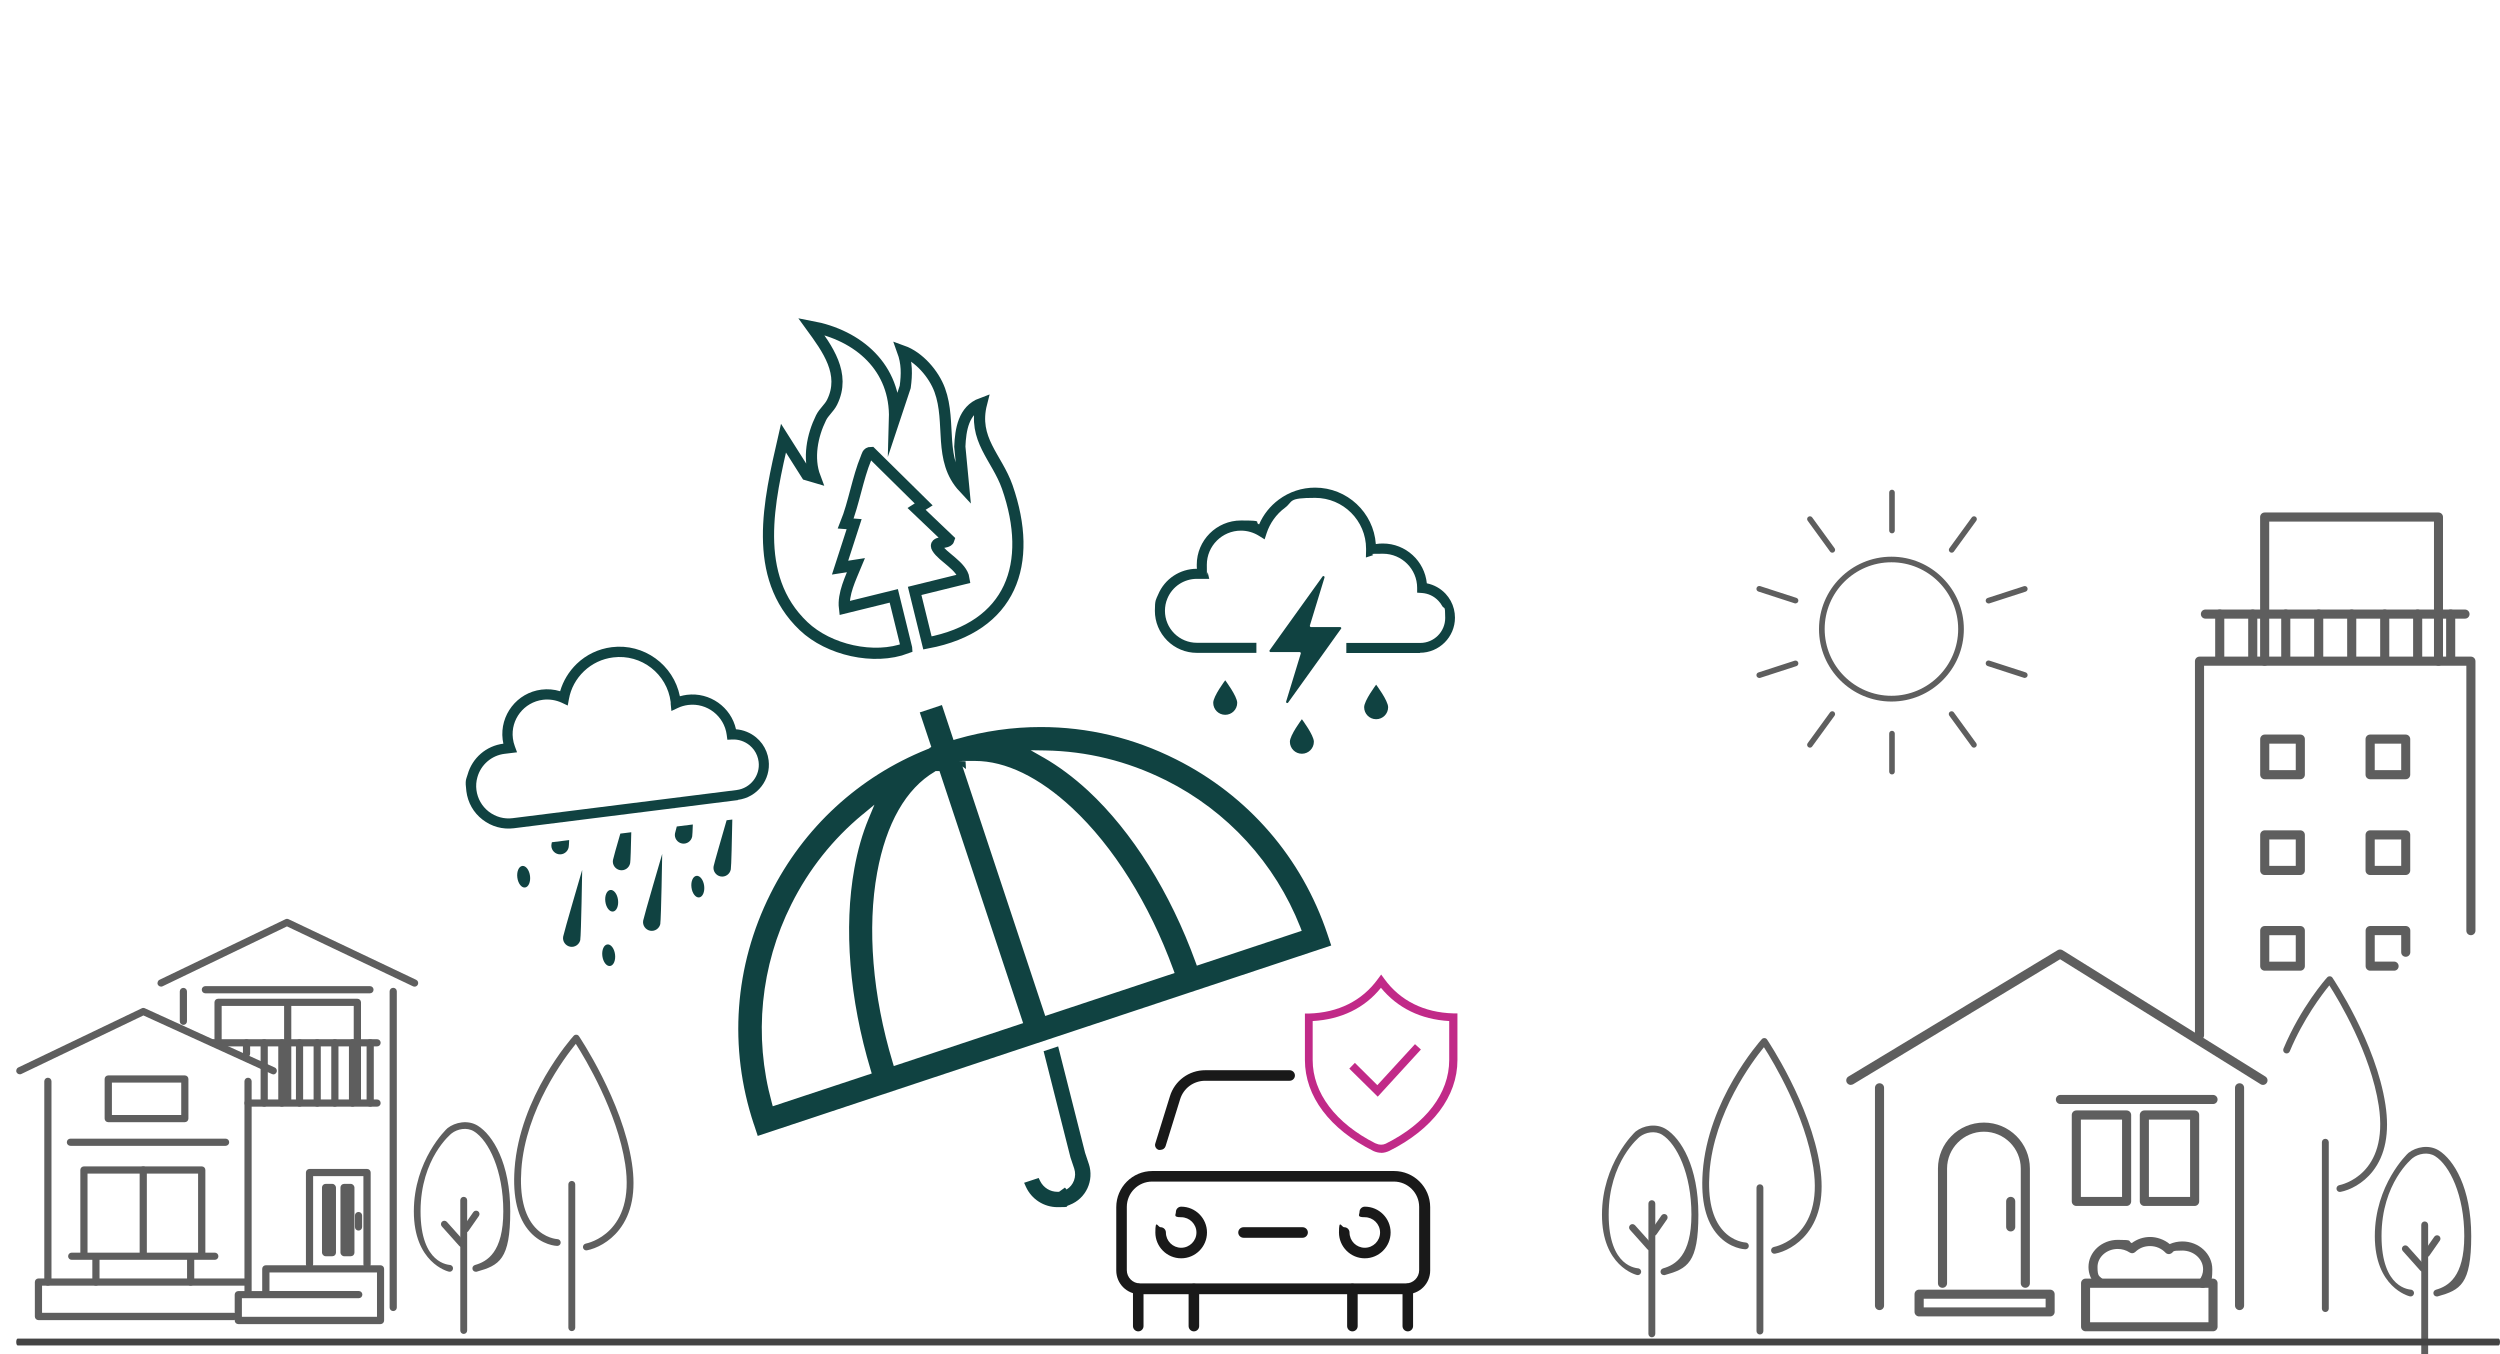 <svg xmlns="http://www.w3.org/2000/svg" id="Layer_2" viewBox="0 0 3127.4 1693.8"><defs><style> .st0 { fill: #104241; } .st1 { fill: #444; } .st2 { fill: #5e5e5e; } .st3 { fill: #c12a88; } .st4 { fill: #191919; } .st5 { fill: none; stroke: #104241; stroke-miterlimit: 10; stroke-width: 14px; } </style></defs><path class="st1" d="M3035.8,1702.1H23.9c-.9,0-1.8-1.2-1.8-2.8s.7-2.8,1.8-2.8h3011.8c.9,0,1.8,1.2,1.8,2.8s-.7,2.8-1.8,2.8h.1Z"></path><g><path class="st2" d="M341.9,1343.9c-.6,0-1.3,0-1.9-.4l-160.6-73.2-152.7,73.2c-2.2,1.1-5,0-6-2.1s0-5,2.1-6l154.6-74.1c1.2-.6,2.6-.6,3.8,0l162.5,74.1c2.3,1,3.3,3.7,2.2,6-.8,1.7-2.4,2.7-4.1,2.7h0v-.2h.1,0Z"></path><path class="st2" d="M518.5,1234.2c-.6,0-1.3,0-1.9-.4l-157.6-74.9-155.6,74.9c-2.2,1.1-5,0-6-2.1s0-5,2.1-6l157.6-75.8c1.2-.6,2.7-.6,3.9,0l159.6,75.8c2.3,1.1,3.2,3.8,2.1,6-.8,1.6-2.4,2.6-4.1,2.6h0Z"></path><path class="st2" d="M59.9,1608.3c-2.5,0-4.5-2-4.5-4.5v-251.1c0-2.5,2-4.5,4.5-4.5s4.5,2,4.5,4.5v251.1c0,2.5-2,4.5-4.5,4.5Z"></path><path class="st2" d="M310.3,1619.8c-2.5,0-4.5-2-4.5-4.5v-262.6c0-2.5,2-4.5,4.5-4.5s4.5,2,4.5,4.5v262.6c0,2.5-2,4.5-4.5,4.5Z"></path><path class="st2" d="M491.9,1640.1c-2.5,0-4.5-2-4.5-4.5v-395.4c0-2.5,2-4.5,4.5-4.5s4.5,2,4.5,4.5v395.4c0,2.5-2,4.5-4.5,4.5Z"></path><path class="st2" d="M229.4,1282.1c-2.5,0-4.5-2-4.5-4.5v-37.3c0-2.5,2-4.5,4.5-4.5s4.5,2,4.5,4.5v37.3c0,2.5-2,4.5-4.5,4.5h0Z"></path><path class="st2" d="M231.2,1403.8h-95.8c-2.5,0-4.5-2-4.5-4.5v-49.5c0-2.5,2-4.5,4.5-4.5h95.8c2.5,0,4.5,2,4.5,4.5v49.5c0,2.5-2,4.5-4.5,4.5ZM140,1394.8h86.7v-40.5h-86.7v40.5h0Z"></path><path class="st2" d="M447,1382.2c-2.5,0-4.5-2-4.5-4.5v-119.3h-165.2v46.8c0,2.5-2,4.5-4.5,4.5s-4.5-2-4.5-4.5v-51.3c0-2.5,2-4.5,4.5-4.5h174.3c2.5,0,4.5,2,4.5,4.5v123.8c0,2.5-2,4.5-4.5,4.5h-.1,0Z"></path><path class="st2" d="M471.7,1309h-205c-2.5,0-4.5-2-4.5-4.5s2-4.5,4.5-4.5h205c2.5,0,4.5,2,4.5,4.5s-2,4.5-4.5,4.5Z"></path><path class="st2" d="M471.7,1384.4h-161.4c-2.5,0-4.5-2-4.5-4.5s2-4.5,4.5-4.5h161.4c2.5,0,4.5,2,4.5,4.5s-2,4.5-4.5,4.5Z"></path><path class="st2" d="M441,1384.4c-2.5,0-4.5-2-4.5-4.5v-75.4c0-2.5,2-4.5,4.5-4.5s4.5,2,4.5,4.5v75.4c0,2.5-2,4.5-4.5,4.5Z"></path><path class="st2" d="M463.1,1384.4c-2.5,0-4.5-2-4.5-4.5v-75.4c0-2.5,2-4.5,4.5-4.5s4.5,2,4.5,4.5v75.4c0,2.5-2,4.5-4.5,4.5Z"></path><path class="st2" d="M418.9,1384.4c-2.5,0-4.5-2-4.5-4.5v-75.4c0-2.5,2-4.5,4.5-4.5s4.5,2,4.5,4.5v75.4c0,2.5-2,4.5-4.5,4.5Z"></path><path class="st2" d="M396.8,1384.4c-2.5,0-4.5-2-4.5-4.5v-75.4c0-2.5,2-4.5,4.5-4.5s4.5,2,4.5,4.5v75.4c0,2.5-2,4.5-4.5,4.5Z"></path><path class="st2" d="M374.7,1384.4c-2.5,0-4.5-2-4.5-4.5v-75.4c0-2.5,2-4.5,4.5-4.5s4.5,2,4.5,4.5v75.4c0,2.5-2,4.5-4.5,4.5Z"></path><path class="st2" d="M352.6,1384.4c-2.5,0-4.5-2-4.5-4.5v-75.4c0-2.5,2-4.5,4.5-4.5s4.5,2,4.5,4.5v75.4c0,2.5-2,4.5-4.5,4.5Z"></path><path class="st2" d="M330.5,1384.4c-2.5,0-4.5-2-4.5-4.5v-75.4c0-2.5,2-4.5,4.5-4.5s4.5,2,4.5,4.5v75.4c0,2.5-2,4.5-4.5,4.5Z"></path><path class="st2" d="M308.4,1322.6c-2.5,0-4.5-2-4.5-4.5v-13.6c0-2.5,2-4.5,4.5-4.5s4.5,2,4.5,4.5v13.6c0,2.5-2,4.5-4.5,4.5Z"></path><path class="st2" d="M476.1,1656.4h-178c-2.5,0-4.5-2-4.5-4.5v-32.3c0-2.5,2-4.5,4.5-4.5h29.9v-27.8c0-2.5,2-4.5,4.5-4.5h143.5c2.5,0,4.5,2,4.5,4.5v64.6c0,2.5-2,4.5-4.5,4.5h.1ZM302.7,1647.3h168.9v-55.5h-134.5v23.2h111.7c2.5,0,4.5,2,4.5,4.5s-2,4.5-4.5,4.5h-146.2v23.2h.1Z"></path><path class="st2" d="M459.1,1586.1c-2.5,0-4.5-2-4.5-4.5v-110.3h-62.9v110.3c0,2.5-2,4.5-4.5,4.5s-4.5-2-4.5-4.5v-114.8c0-2.5,2-4.5,4.5-4.5h72c2.5,0,4.5,2,4.5,4.5v114.8c0,2.5-2,4.5-4.5,4.5h-.1Z"></path><path class="st2" d="M448.5,1539.4c-2.5,0-4.5-2-4.5-4.5v-14.3c0-2.5,2-4.5,4.5-4.5s4.5,2,4.5,4.5v14.3c0,2.5-2,4.5-4.5,4.5Z"></path><rect class="st2" x="402.8" y="1481" width="17.5" height="90.5" rx="4.5" ry="4.5"></rect><rect class="st2" x="425.9" y="1481" width="17.5" height="90.5" rx="4.5" ry="4.5"></rect><path class="st2" d="M120,1608.3c-2.5,0-4.5-2-4.5-4.5v-30.4c0-2.5,2-4.5,4.5-4.5s4.5,2,4.5,4.5v30.4c0,2.5-2,4.5-4.5,4.5Z"></path><path class="st2" d="M238.5,1608.3c-2.5,0-4.5-2-4.5-4.5v-30.4c0-2.5,2-4.5,4.5-4.5s4.5,2,4.5,4.5v30.4c0,2.5-2,4.5-4.5,4.5Z"></path><path class="st2" d="M268.7,1576H89.7c-2.5,0-4.5-2-4.5-4.5s2-4.5,4.5-4.5h179c2.5,0,4.5,2,4.5,4.5s-2,4.5-4.5,4.5Z"></path><path class="st2" d="M252.3,1574.6c-2.5,0-4.5-2-4.5-4.5v-102H109.5v102c0,2.5-2,4.5-4.5,4.5s-4.5-2-4.5-4.5v-106.5c0-2.5,2-4.5,4.5-4.5h147.4c2.5,0,4.5,2,4.5,4.5v106.5c0,2.5-2,4.5-4.5,4.5h-.1,0Z"></path><path class="st2" d="M179.2,1574.6c-2.5,0-4.5-2-4.5-4.5v-106.5c0-2.5,2-4.5,4.5-4.5s4.5,2,4.5,4.5v106.5c0,2.5-2,4.5-4.5,4.5Z"></path><path class="st2" d="M292.8,1651.4H48.1c-2.5,0-4.5-2-4.5-4.5v-43.1c0-2.5,2-4.5,4.5-4.5h258.3c2.5,0,4.5,2,4.5,4.5s-2,4.5-4.5,4.5H52.6v34h240.2c2.5,0,4.5,2,4.5,4.5s-2,4.5-4.5,4.5h0Z"></path><path class="st2" d="M282.2,1433.4H88.1c-2.5,0-4.5-2-4.5-4.5s2-4.5,4.5-4.5h194.1c2.5,0,4.5,2,4.5,4.5s-2,4.5-4.5,4.5Z"></path><path class="st2" d="M359.9,1382.2c-2.5,0-4.5-2-4.5-4.5v-120.7c0-2.5,2-4.5,4.5-4.5s4.5,2,4.5,4.5v120.7c0,2.5-2,4.5-4.5,4.5Z"></path><path class="st2" d="M462.8,1242.6h-205.9c-2.5,0-4.5-2-4.5-4.5s2-4.5,4.5-4.5h205.9c2.5,0,4.5,2,4.5,4.5s-2,4.5-4.5,4.5Z"></path></g><g><path class="st2" d="M2351.2,1638.9c-3.1,0-5.7-2.5-5.7-5.7v-272.4c0-3.1,2.5-5.7,5.7-5.7s5.7,2.5,5.7,5.7v272.4c0,3.1-2.5,5.7-5.7,5.7h0Z"></path><path class="st2" d="M2801.6,1638.9c-3.1,0-5.7-2.5-5.7-5.7v-272.4c0-3.1,2.5-5.7,5.7-5.7s5.7,2.5,5.7,5.7v272.4c0,3.1-2.5,5.7-5.7,5.7h0Z"></path><path class="st2" d="M2315.3,1357.2c-1.9,0-3.8-1-4.9-2.7-1.6-2.7-.8-6.2,1.9-7.8l261.8-158.1c1.8-1.1,4.1-1.1,6,0l253.8,158.1c2.7,1.7,3.5,5.2,1.8,7.8-1.7,2.7-5.2,3.5-7.8,1.8l-250.8-156.3-258.8,156.3c-.9.5-1.9.8-2.9.8h-.1Z"></path><path class="st2" d="M2660.3,1508.6h-62.9c-3.1,0-5.7-2.5-5.7-5.7v-108.1c0-3.1,2.5-5.7,5.7-5.7h62.9c3.1,0,5.7,2.5,5.7,5.7v108.1c0,3.1-2.5,5.7-5.7,5.7ZM2603.1,1497.3h51.5v-96.7h-51.5v96.7Z"></path><path class="st2" d="M2745.4,1508.6h-62.9c-3.1,0-5.7-2.5-5.7-5.7v-108.1c0-3.1,2.5-5.7,5.7-5.7h62.9c3.1,0,5.7,2.5,5.7,5.7v108.1c0,3.1-2.5,5.7-5.7,5.7ZM2688.2,1497.3h51.5v-96.7h-51.5v96.7Z"></path><path class="st2" d="M2533.6,1611c-3.1,0-5.7-2.5-5.7-5.7v-143.5c0-25.4-20.7-46.1-46.1-46.1s-46.1,20.7-46.1,46.1v143.5c0,3.1-2.5,5.7-5.7,5.7s-5.7-2.5-5.7-5.7v-143.5c0-31.7,25.8-57.5,57.5-57.5s57.5,25.8,57.5,57.5v143.5c0,3.1-2.5,5.7-5.7,5.7h0Z"></path><path class="st2" d="M2564.6,1646.8h-163.9c-3.1,0-5.7-2.5-5.7-5.7v-22.1c0-3.1,2.5-5.7,5.7-5.7h163.9c3.1,0,5.7,2.5,5.7,5.7v22.1c0,3.1-2.5,5.7-5.7,5.7ZM2406.5,1635.5h152.5v-10.8h-152.5v10.8Z"></path><path class="st2" d="M2768.4,1381.1h-190.9c-3.1,0-5.7-2.5-5.7-5.7s2.5-5.7,5.7-5.7h190.9c3.1,0,5.7,2.5,5.7,5.7s-2.5,5.7-5.7,5.7Z"></path><g><path class="st2" d="M2768.4,1665.4h-159.4c-3.1,0-5.7-2.5-5.7-5.7v-54.5c0-3.1,2.5-5.7,5.7-5.7h159.4c3.1,0,5.7,2.5,5.7,5.7v54.5c0,3.1-2.5,5.7-5.7,5.7ZM2614.6,1654.1h148.1v-43.1h-148.1v43.1Z"></path><path class="st2" d="M2755.3,1611c-1.3,0-2.6-.4-3.6-1.3-2.4-2-2.8-5.6-.8-8,3.4-4.1,5.1-8.9,5.1-13.9,0-12.9-11.7-23.4-26.1-23.4s-9.7,1.3-14,3.7c-2.3,1.3-5.1.9-6.9-1-5.1-5.4-12-8.3-19.4-8.3s-13.5,2.6-18.5,7.4c-1.9,1.8-4.8,2.1-7,.6-4.4-2.9-9.6-4.4-14.9-4.4-14,0-25.3,10.2-25.3,22.6s2.3,10.9,6.4,15.1c2.2,2.2,2.2,5.8,0,8s-5.8,2.2-8,0c-6.3-6.3-9.7-14.5-9.7-23.1,0-18.8,16.5-34,36.7-34s12,1.4,17.4,4.1c6.6-5,14.7-7.7,23-7.7s17.6,3.1,24.5,8.9c5-2.2,10.4-3.3,15.8-3.3,20.7,0,37.5,15.6,37.5,34.8s-2.7,15.1-7.7,21.2c-1.1,1.4-2.7,2.1-4.4,2.1h-.1Z"></path></g><path class="st2" d="M2515.3,1540.5c-3.1,0-5.7-2.5-5.7-5.7v-31.9c0-3.1,2.5-5.7,5.7-5.7s5.7,2.5,5.7,5.7v31.9c0,3.1-2.5,5.7-5.7,5.7Z"></path></g><g><path class="st2" d="M2366.1,877.6c-50,0-90.6-40.7-90.6-90.6s40.6-90.6,90.6-90.6,90.6,40.7,90.6,90.6-40.6,90.6-90.6,90.6h0ZM2366.1,703.4c-46.1,0-83.5,37.5-83.5,83.5s37.5,83.5,83.5,83.5,83.5-37.5,83.5-83.5-37.5-83.5-83.5-83.5h0Z"></path><g><path class="st2" d="M2441.5,691.4c-.7,0-1.5-.2-2.1-.7-1.6-1.1-1.9-3.4-.8-4.9l28-38.5c1.1-1.6,3.4-1.9,4.9-.8,1.6,1.1,1.9,3.4.8,4.9l-28,38.5c-.7,1-1.8,1.5-2.9,1.5h.1Z"></path><path class="st2" d="M2487.6,754.9c-1.5,0-2.9-1-3.4-2.4-.6-1.9.4-3.9,2.3-4.5l45.3-14.7c1.9-.6,3.9.4,4.5,2.3s-.4,3.9-2.3,4.5l-45.3,14.7c-.4,0-.7.2-1.1.2h0Z"></path><path class="st2" d="M2532.9,848.1c-.4,0-.7,0-1.1-.2l-45.3-14.7c-1.9-.6-2.9-2.6-2.3-4.5s2.6-2.9,4.5-2.3l45.3,14.7c1.9.6,2.9,2.6,2.3,4.5-.5,1.5-1.9,2.4-3.4,2.4h0Z"></path><path class="st2" d="M2469.4,935.3c-1.1,0-2.2-.5-2.9-1.5l-28-38.5c-1.1-1.6-.8-3.8.8-4.9s3.8-.8,4.9.8l28,38.5c1.1,1.6.8,3.8-.8,4.9-.6.5-1.4.7-2.1.7h.1Z"></path><path class="st2" d="M2366.8,968.8c-2,0-3.5-1.6-3.5-3.5v-47.6c0-2,1.6-3.5,3.5-3.5s3.5,1.6,3.5,3.5v47.6c0,2-1.6,3.5-3.5,3.5h0Z"></path><path class="st2" d="M2264.2,935.3c-.7,0-1.5-.2-2.1-.7-1.6-1.1-1.9-3.4-.8-4.9l28-38.5c1.1-1.6,3.4-1.9,4.9-.8s1.9,3.4.8,4.9l-28,38.5c-.7,1-1.8,1.5-2.9,1.5h.1Z"></path><path class="st2" d="M2200.8,848.1c-1.5,0-2.9-1-3.4-2.4-.6-1.9.4-3.9,2.3-4.5l45.3-14.7c1.9-.6,3.9.4,4.5,2.3s-.4,3.9-2.3,4.5l-45.3,14.7c-.4,0-.7.2-1.1.2h0Z"></path><path class="st2" d="M2246.1,754.9c-.4,0-.7,0-1.1-.2l-45.3-14.7c-1.9-.6-2.9-2.6-2.3-4.5s2.6-2.9,4.5-2.3l45.3,14.7c1.9.6,2.9,2.6,2.3,4.5-.5,1.5-1.9,2.4-3.4,2.4h0Z"></path><path class="st2" d="M2292.2,691.4c-1.1,0-2.2-.5-2.9-1.5l-28-38.5c-1.1-1.6-.8-3.8.8-4.9s3.8-.8,4.9.8l28,38.5c1.1,1.6.8,3.8-.8,4.9-.6.5-1.4.7-2.1.7h.1Z"></path><path class="st2" d="M2366.8,667.2c-2,0-3.5-1.6-3.5-3.5v-47.6c0-2,1.6-3.5,3.5-3.5s3.5,1.6,3.5,3.5v47.6c0,2-1.6,3.5-3.5,3.5h0Z"></path></g></g><g><path class="st2" d="M2751.5,1300.8c-3.1,0-5.7-2.5-5.7-5.7v-468c0-3.1,2.5-5.7,5.7-5.7h339.5c3.1,0,5.7,2.5,5.7,5.7v337.1c0,3.1-2.5,5.7-5.7,5.7s-5.7-2.5-5.7-5.7v-331.4h-328.1v462.3c0,3.1-2.5,5.7-5.7,5.7h0Z"></path><path class="st2" d="M3050.5,832.8c-3.1,0-5.7-2.5-5.7-5.7v-174.6h-206.1v174.6c0,3.1-2.5,5.7-5.7,5.7s-5.7-2.5-5.7-5.7v-180.3c0-3.1,2.5-5.7,5.7-5.7h217.4c3.1,0,5.7,2.5,5.7,5.7v180.3c0,3.1-2.5,5.7-5.7,5.7h.1Z"></path><g><path class="st2" d="M2877.6,974.8h-44.5c-3.1,0-5.7-2.5-5.7-5.7v-44.5c0-3.1,2.5-5.7,5.7-5.7h44.5c3.1,0,5.7,2.5,5.7,5.7v44.5c0,3.1-2.5,5.7-5.7,5.7ZM2838.8,963.4h33.1v-33.1h-33.1v33.1Z"></path><path class="st2" d="M2877.6,1094.6h-44.5c-3.1,0-5.7-2.5-5.7-5.7v-44.5c0-3.1,2.5-5.7,5.7-5.7h44.5c3.1,0,5.7,2.5,5.7,5.7v44.5c0,3.1-2.5,5.7-5.7,5.7ZM2838.8,1083.2h33.1v-33.1h-33.1v33.1Z"></path><path class="st2" d="M2877.6,1214.3h-44.5c-3.1,0-5.7-2.5-5.7-5.7v-44.5c0-3.1,2.5-5.7,5.7-5.7h44.5c3.1,0,5.7,2.5,5.7,5.7v44.5c0,3.1-2.5,5.7-5.7,5.7ZM2838.8,1203h33.1v-33.1h-33.1v33.1Z"></path><path class="st2" d="M3009.4,974.8h-44.5c-3.1,0-5.7-2.5-5.7-5.7v-44.5c0-3.1,2.5-5.7,5.7-5.7h44.5c3.1,0,5.7,2.5,5.7,5.7v44.5c0,3.1-2.5,5.7-5.7,5.7ZM2970.7,963.4h33.1v-33.1h-33.1v33.1Z"></path><path class="st2" d="M3009.4,1094.6h-44.5c-3.1,0-5.7-2.5-5.7-5.7v-44.5c0-3.1,2.5-5.7,5.7-5.7h44.5c3.1,0,5.7,2.5,5.7,5.7v44.5c0,3.1-2.5,5.7-5.7,5.7ZM2970.7,1083.2h33.1v-33.1h-33.1v33.1Z"></path><path class="st2" d="M2994.9,1214.3h-29.9c-3.1,0-5.7-2.5-5.7-5.7v-44.5c0-3.1,2.5-5.7,5.7-5.7h44.5c3.1,0,5.7,2.5,5.7,5.7v27.1c0,3.1-2.5,5.7-5.7,5.7s-5.7-2.5-5.7-5.7v-21.4h-33.1v33.1h24.2c3.1,0,5.7,2.5,5.7,5.7s-2.5,5.7-5.7,5.7h0Z"></path></g><g><path class="st2" d="M3083.6,773.9h-324.7c-3.1,0-5.7-2.5-5.7-5.7s2.5-5.7,5.7-5.7h324.7c3.1,0,5.7,2.5,5.7,5.7s-2.5,5.7-5.7,5.7Z"></path><g><path class="st2" d="M3065.7,827.9c-3.1,0-5.7-2.5-5.7-5.7v-54c0-3.1,2.5-5.7,5.7-5.7s5.7,2.5,5.7,5.7v54c0,3.1-2.5,5.7-5.7,5.7Z"></path><path class="st2" d="M3024.4,827.9c-3.1,0-5.7-2.5-5.7-5.7v-54c0-3.1,2.5-5.7,5.7-5.7s5.7,2.5,5.7,5.7v54c0,3.1-2.5,5.7-5.7,5.7Z"></path><path class="st2" d="M2983.2,827.9c-3.1,0-5.7-2.5-5.7-5.7v-54c0-3.1,2.5-5.7,5.7-5.7s5.7,2.5,5.7,5.7v54c0,3.1-2.5,5.7-5.7,5.7Z"></path><path class="st2" d="M2941.9,827.9c-3.1,0-5.7-2.5-5.7-5.7v-54c0-3.1,2.5-5.7,5.7-5.7s5.7,2.5,5.7,5.7v54c0,3.1-2.5,5.7-5.7,5.7Z"></path><path class="st2" d="M2900.6,827.9c-3.1,0-5.7-2.5-5.7-5.7v-54c0-3.1,2.5-5.7,5.7-5.7s5.7,2.5,5.7,5.7v54c0,3.1-2.5,5.7-5.7,5.7Z"></path><path class="st2" d="M2859.4,827.9c-3.1,0-5.7-2.5-5.7-5.7v-54c0-3.1,2.5-5.7,5.7-5.7s5.7,2.5,5.7,5.7v54c0,3.1-2.5,5.7-5.7,5.7Z"></path><path class="st2" d="M2818.1,827.9c-3.1,0-5.7-2.5-5.7-5.7v-54c0-3.1,2.5-5.7,5.7-5.7s5.7,2.5,5.7,5.7v54c0,3.1-2.5,5.7-5.7,5.7Z"></path><path class="st2" d="M2776.8,827.9c-3.1,0-5.7-2.5-5.7-5.7v-54c0-3.1,2.5-5.7,5.7-5.7s5.7,2.5,5.7,5.7v54c0,3.1-2.5,5.7-5.7,5.7Z"></path></g></g></g><g><path class="st2" d="M2066.4,1672.9c-2.4,0-4.3-1.9-4.3-4.3v-162.9c0-2.4,1.9-4.3,4.3-4.3s4.3,1.9,4.3,4.3v162.9c0,2.4-1.9,4.3-4.3,4.3Z"></path><path class="st2" d="M2081.5,1595.1c-1.9,0-3.6-1.2-4.1-3.1-.6-2.3.7-4.6,3-5.3,15.3-4.3,35.5-15.9,35.5-67.2s-18.4-88.5-36.5-99.9c-9.1-5.7-21-3.1-28.1,2.4-.4.3-38.9,31-38.9,97.5s35.8,66.8,37.4,67.2c2.3.6,3.7,2.9,3.1,5.2-.6,2.3-2.9,3.7-5.1,3.1-1.8-.4-43.8-11.5-43.8-75.4s40.5-102.9,42.2-104.2c9.4-7.3,25.4-10.7,37.9-2.9,18.7,11.7,40.5,46.8,40.5,107.1s-13.7,67.5-41.8,75.4c-.4,0-.8.2-1.2.2h0Z"></path><path class="st2" d="M2068.8,1546c-.8,0-1.7-.2-2.4-.8-1.9-1.3-2.4-4-1.1-5.9l13.1-18.8c1.3-1.9,4-2.4,5.9-1.1s2.4,4,1.1,5.9l-13.1,18.8c-.8,1.2-2.2,1.8-3.5,1.8h0Z"></path><path class="st2" d="M2064.1,1564.3c-1.2,0-2.3-.5-3.2-1.4l-21.9-24.5c-1.6-1.8-1.4-4.4.3-6,1.8-1.6,4.4-1.4,6,.3l21.9,24.5c1.6,1.8,1.4,4.4-.3,6-.8.7-1.8,1.1-2.8,1.1Z"></path></g><g><path class="st2" d="M3033.2,1699.5c-2.4,0-4.3-1.9-4.3-4.3v-162.9c0-2.4,1.9-4.3,4.3-4.3s4.3,1.9,4.3,4.3v162.9c0,2.4-1.9,4.3-4.3,4.3Z"></path><path class="st2" d="M3048.3,1621.8c-1.9,0-3.6-1.2-4.1-3.1-.6-2.3.7-4.6,3-5.3,15.3-4.3,35.5-15.9,35.5-67.2s-18.4-88.5-36.5-99.9c-9.1-5.7-21-3.1-28.1,2.4-.4.3-38.9,31-38.9,97.5s35.8,66.8,37.4,67.2c2.3.6,3.7,2.9,3.1,5.2-.6,2.3-2.9,3.7-5.1,3.1-1.8-.4-43.8-11.5-43.8-75.4s40.5-102.9,42.2-104.2c9.4-7.3,25.4-10.7,37.9-2.9,18.7,11.7,40.5,46.8,40.5,107.1s-13.7,67.5-41.8,75.4c-.4,0-.8.2-1.2.2h-.1,0Z"></path><path class="st2" d="M3035.6,1572.6c-.8,0-1.7-.2-2.4-.8-1.9-1.3-2.4-4-1.1-5.9l13.1-18.8c1.3-1.9,4-2.4,5.9-1.1s2.4,4,1.1,5.9l-13.1,18.8c-.8,1.2-2.2,1.8-3.5,1.8h0Z"></path><path class="st2" d="M3030.9,1590.9c-1.2,0-2.3-.5-3.2-1.4l-21.9-24.5c-1.6-1.8-1.4-4.4.3-6,1.8-1.6,4.4-1.4,6,.3l21.9,24.5c1.6,1.8,1.4,4.4-.3,6-.8.7-1.8,1.1-2.8,1.1Z"></path></g><g><path class="st2" d="M2201.6,1669.4c-2.4,0-4.3-1.9-4.3-4.3v-179.3c0-2.4,1.9-4.3,4.3-4.3s4.3,1.9,4.3,4.3v179.3c0,2.4-1.9,4.3-4.3,4.3Z"></path><path class="st2" d="M2219.8,1568.4c-2,0-3.8-1.4-4.2-3.5-.4-2.3,1.1-4.5,3.4-5,2.6-.5,62.5-12.9,49.4-99.4-9.9-65.4-50.2-132.4-61.8-150.5-13.8,16.9-62.8,81.8-68.1,157.1-2.3,32.8,3.4,57.1,16.9,72.2,12.6,14.2,28,15,28.2,15,2.3,0,4.2,2.1,4.1,4.4,0,2.3-2,4.1-4.3,4.1h-.2c-.8,0-18.9-.8-34-17.6-15.3-16.9-21.7-43.4-19.2-78.7,6.4-90.3,71.1-163.4,73.9-166.5.9-1,2.1-1.5,3.5-1.4,1.3,0,2.5.8,3.2,1.9.5.8,54.4,80.7,66.2,158.8,5.3,34.9,0,63-16,83.3-12.2,15.6-28.8,23.5-40.2,25.7h-.8,0Z"></path></g><g><path class="st2" d="M2908.9,1641.3c-2.4,0-4.3-1.9-4.3-4.3v-208.1c0-2.4,1.9-4.3,4.3-4.3s4.3,1.9,4.3,4.3v208.1c0,2.4-1.9,4.3-4.3,4.3Z"></path><path class="st2" d="M2927.1,1491.1c-2,0-3.8-1.4-4.2-3.5-.4-2.3,1.1-4.5,3.4-5,2.6-.5,62.5-12.9,49.4-99.4-9.9-65.4-50.2-132.4-61.8-150.5-8.9,10.9-32.6,41.9-49.5,82.5-.9,2.2-3.4,3.2-5.6,2.3-2.2-.9-3.2-3.4-2.3-5.6,21.8-52.2,53.3-87.7,54.7-89.2.9-1,2.1-1.5,3.5-1.4,1.3,0,2.5.8,3.2,1.9.5.8,54.4,80.7,66.2,158.8,5.3,34.9,0,63-16,83.3-12.2,15.6-28.8,23.5-40.2,25.7h-.8,0Z"></path></g><path class="st1" d="M3125.7,1683.1H22.1c-1,0-1.8-1.9-1.8-4.3s.8-4.3,1.8-4.3h3103.5c1,0,1.8,1.9,1.8,4.3s-.8,4.3-1.8,4.3h0Z"></path><g><path class="st0" d="M1547.7,879.2c0,8.3-6.7,15-15,15s-15-6.7-15-15,15-28.2,15-28.2c0,0,15,20,15,28.2Z"></path><path class="st0" d="M1736.5,884.7c0,8.3-6.7,15-15,15s-15-6.7-15-15,15-28.2,15-28.2c0,0,15,20,15,28.2Z"></path><path class="st0" d="M1643.6,927.9c0,8.3-6.7,15-15,15s-15-6.7-15-15,15-28.2,15-28.2c0,0,15,20,15,28.2h0Z"></path><path class="st0" d="M1776.6,816.9h-92.4v-12.6h92.4c17.3,0,31.3-14,31.3-31.3s-1.3-10.4-3.8-15c-1.3-2.3-2.8-4.5-4.7-6.4-5.4-5.8-12.8-9.3-20.7-9.8l-5.9-.4v-6c0-23.5-19.1-42.7-42.7-42.7s-8.8.7-13,2l-8.4,2.7.2-8.8v-2.2c0-35.1-28.6-63.6-63.7-63.6s-26.9,4.3-37.9,12.5c-10.7,7.9-18.7,19.2-22.8,31.7l-2.5,7.7-6.9-4.3c-6.8-4.3-14.7-6.6-22.7-6.6-23.5,0-42.7,19.1-42.7,42.7s.4,6.6,1.2,9.9l1.8,7.7h-15.4c-16.2,0-30.7,9.6-36.9,24.5-2.1,4.9-3.1,10.2-3.1,15.5,0,10.7,4.2,20.8,11.7,28.3s17.6,11.7,28.3,11.7h74.4v12.6h-74.4c-14,0-27.3-5.5-37.2-15.4-9.9-10-15.4-23.2-15.4-37.2s1.4-13.9,4.1-20.4c8.2-19.6,27.3-32.2,48.5-32.2h0c-.2-1.7-.2-3.4-.2-5.1,0-30.5,24.8-55.3,55.3-55.3s15.6,1.7,22.7,4.9c5.3-12.3,13.7-22.9,24.6-31,13.2-9.8,28.9-15,45.4-15,40.2,0,73.2,31.2,76,70.6,2.9-.5,5.8-.7,8.8-.7,28.6,0,52.2,21.9,55,49.8,8.9,1.8,17.1,6.3,23.4,13,2.5,2.7,4.7,5.7,6.5,9,3.5,6.4,5.3,13.7,5.3,21,0,24.2-19.7,43.9-43.9,43.9l.4.3h0Z"></path><path class="st0" d="M1677.4,786.8l-6.2,8.6-5.7,8-8.7,12.2-45.4,63.3c-.3.4-.7.6-1.1.6-.9,0-1.7-.8-1.4-1.9l18.3-60c.3-.9-.4-1.9-1.4-1.9h-36.4c-.3,0-.6,0-.8-.3-.6-.4-.8-1.3-.3-2l7.3-10.2,5.7-8,53.1-74c.3-.4.7-.6,1.1-.6.9,0,1.7.8,1.4,1.9l-18.3,60c-.3.9.4,1.9,1.4,1.9h36.4c1.2,0,1.9,1.3,1.2,2.3h-.2Z"></path></g><g><path class="st0" d="M943,1406.3c-31.8-95.7-24.4-198,20.8-288.2,20.6-41.2,48.1-77.8,81.5-108.6,33.4-30.7,71.8-55,114.4-72.1l3-1.2v-.5l2.3-1.3-14.4-43.2,27.7-9.2,14.5,43.7,4.4-1.3c34.3-9.9,69.5-14.9,104.8-14.9,58.9,0,115.8,13.6,169.1,40.4,90.3,45.3,157.6,123.1,189.6,219.1l4.6,13.8-717.4,238.2-4.8-14.6ZM1079,1018.9c-37.2,30.8-67.2,68.6-89,112.2-38.7,77.1-47.4,165.1-24.6,248l1.3,4.8,123.8-41-1.3-4.4c-26.6-88.5-33.9-178-20.4-252.2,4.1-22.6,10-43.4,17.7-61.9l7.4-17.8-14.8,12.3ZM1169.4,965.3c-36,21.1-60.9,64.8-72.1,126.2-12.7,69.5-5.8,153.8,19.4,237.4l1.4,4.7,161.8-53.7-104.6-315.3h-4.9l-1.1.7ZM1307.6,1270.9l161.8-53.7-1.7-4.6c-29.9-82-74.8-153.7-126.5-201.9-41.2-38.4-83.2-58.8-121.5-58.8s-8,.2-11.8.7l.5,9.4-4.4-3.2,103.5,312ZM1305.3,947.6c19,10.9,37.8,24.9,56,41.7,55,51.1,102.7,127.2,134.3,214.3l1.6,4.4,131.2-43.6-1.8-4.7c-31.5-79.9-91.2-145.2-168.2-183.7l-1-.5h-.1c-47.4-23.5-97.7-35.8-149.5-36.7l-18.5-.3,16.1,9.2Z"></path><path class="st0" d="M1362,1455.9l-4.6-13.8-33.7-133.1-18.2,6,33.6,132.9,4.7,14c3.3,10-.9,21-9.6,26.1l-2-2.4-7.4,5.3c-.7,0-1.4,0-2,0-9.2,0-17.5-5.2-21.6-13.4l-1.9-3.9-18.2,6,2.3,5.1c7,15.4,22.4,25.4,39.5,25.4s9.2-.7,13.5-2.2c.2,0,.3-.1.6-.2.2,0,.3,0,.4-.1l.5-.2.3-.2c20.3-7.8,30.8-30.4,23.8-51.4Z"></path></g><g><path class="st0" d="M776,1042.8l13.7-1.7c-.4,18.6-.9,36-1.4,38.6-1.1,5.9-6.8,9.9-12.7,8.8-5.9-1.1-9.9-6.8-8.8-12.7.4-2.4,4.5-16.8,9.2-33h0Z"></path><path class="st0" d="M726,1175.5c-1.1,5.9-6.8,9.9-12.7,8.8-5.9-1.1-9.9-6.8-8.8-12.7s23.8-83.4,23.8-83.4c0,0-1.3,81.4-2.4,87.3h.1Z"></path><path class="st0" d="M909,1026.1l7.1-.9c-.5,24.5-1.2,58.7-1.9,62.4-1.1,5.9-6.8,9.9-12.7,8.8-5.9-1.1-9.9-6.8-8.8-12.7.7-3.7,9.6-34.5,16.3-57.7h0Z"></path><path class="st0" d="M846.7,1033.9l20-2.5c-.3,7.8-.5,13.5-.8,15-1.1,5.9-6.8,9.9-12.7,8.8-5.9-1.1-9.9-6.8-8.8-12.7.2-1,1-4.1,2.2-8.5h.1Z"></path><path class="st0" d="M690.5,1053.6l21.5-2.7c-.2,4.7-.4,7.9-.6,8.9-1.1,5.9-6.8,9.9-12.7,8.8-5.9-1.1-9.9-6.8-8.8-12.7,0-.4.3-1.2.5-2.3h0Z"></path><path class="st0" d="M826.1,1155.5c-1.1,5.9-6.8,9.9-12.7,8.8-5.9-1.1-9.9-6.8-8.8-12.7s23.8-83.4,23.8-83.4c0,0-1.3,81.4-2.4,87.3h0Z"></path><path class="st0" d="M923.1,1000.9l-280.2,35.2c-14.1,1.8-28.1-2.1-39.3-10.8-11.3-8.7-18.4-21.3-20.2-35.5s-.4-14.2,1.6-21c5.8-20.7,23.3-35.8,44.7-38.5h0c-.4-1.7-.7-3.4-.9-5.1-3.8-30.6,17.9-58.7,48.5-62.5,7.9-1,15.9-.3,23.4,2,3.8-13,10.9-24.7,20.8-34.3,12-11.5,27.1-18.7,43.7-20.8,40.3-5.1,77.4,22.1,85.3,61.4,2.8-.8,5.8-1.4,8.7-1.8,28.8-3.6,55.3,15.4,61.5,43.1,9.2.7,17.9,4.2,25.1,10.1,2.9,2.4,5.5,5.2,7.7,8.2h0c4.3,6,7.1,13.1,8,20.4,3.1,24.3-14.2,46.6-38.5,49.6v.3h.1ZM631.2,943c-16.2,2-29.6,13.5-34,29.3-1.5,5.2-1.9,10.6-1.2,16,1.4,10.7,6.8,20.3,15.4,27,8.6,6.6,19.2,9.6,29.9,8.2l280.2-35.2c17.3-2.2,29.7-18.1,27.5-35.4-.7-5.3-2.6-10.3-5.7-14.6-1.6-2.2-3.4-4.1-5.5-5.9-6.2-5.1-14-7.7-22-7.3l-5.9.3-.8-6c-3-23.6-24.6-40.5-48.3-37.5-4.5.6-8.8,1.8-12.8,3.7l-8.1,3.8-.9-8.9v-2.2c-4.4-35.3-36.7-60.4-72-55.9-13.8,1.7-26.4,7.7-36.5,17.3-9.8,9.4-16.4,21.4-18.8,34.8l-1.5,8.1-7.4-3.5c-7.4-3.4-15.6-4.7-23.7-3.7-23.6,3-40.5,24.6-37.5,48.3.4,3.3,1.2,6.6,2.4,9.8l2.8,7.6-15.5,1.9h0,0Z"></path><ellipse class="st0" cx="655.1" cy="1096.7" rx="8" ry="13.6" transform="translate(-132.3 90.8) rotate(-7.2)"></ellipse><ellipse class="st0" cx="765.2" cy="1126.8" rx="8" ry="13.6" transform="translate(-135.2 104.8) rotate(-7.2)"></ellipse><ellipse class="st0" cx="872.9" cy="1109.2" rx="8" ry="13.6" transform="translate(-132.1 118.1) rotate(-7.2)"></ellipse><ellipse class="st0" cx="761.5" cy="1194.9" rx="8" ry="13.6" transform="translate(-143.8 104.9) rotate(-7.2)"></ellipse></g><g id="Layer_21"><g id="_&#xEB;&#xCE;&#xD3;&#xC8;_1"><g><g><path class="st3" d="M1727.8,1442.1c-3.2,0-6.3-.8-9.2-2h0l-1-.5c-54-26.9-85.2-68.2-85.2-113.5v-58.2h4.8c36.8-1,66.7-15.9,86.4-43.1l4.2-5.7,4,5.5c19.7,27.2,49.6,42.1,86.4,43.1h5v58.5c0,45.3-31.2,86.6-85.2,113.5-3.2,1.5-6.7,2.5-10.2,2.5h0ZM1721,1430.2l.8.5c3.8,1.7,8,1.7,11.7,0,50.5-25.1,79.4-63.2,79.4-104.6v-48.8c-35.6-2-64.7-16.4-85.4-41.6-20.4,25.4-49.8,39.6-85.4,41.6v48.8c0,41.1,28.7,79.1,78.7,104.3h.2v-.2h0Z"></path><polygon class="st3" points="1723.5 1371.9 1687.9 1336.8 1694.9 1329.6 1723 1357.5 1770.1 1306.2 1777.5 1312.9 1723.5 1371.9"></polygon></g><path class="st4" d="M1758.8,1619h-332.7c-16.5,0-29.7-13.2-29.7-29.7v-79.2c0-24.8,20.1-45.2,45.2-45.2h302.3c24.8,0,45.2,20.1,45.2,45.2v79.2c0,16.5-13.2,29.7-29.7,29.7h-.7,0ZM1441.3,1478.1c-17.5,0-31.7,14.2-31.7,31.7v79.2c0,8.9,7.3,16.5,16.5,16.5h332.7c8.9,0,16.5-7.3,16.5-16.5v-79.2c0-17.5-14.2-31.7-31.7-31.7h-302.3Z"></path><path class="st4" d="M1451.6,1438.5h-2c-3.6-1-5.6-5-4.3-8.3l18.2-58.7c5.9-19.5,23.8-32.7,44.2-32.7h105.6c3.6,0,6.6,3,6.6,6.6s-3,6.6-6.6,6.6h-105.6c-14.5,0-27.1,9.2-31.4,23.1l-18.2,58.7c-1,3-3.6,4.6-6.3,4.6h-.3.1Z"></path><path class="st4" d="M1629.5,1548.4h-73.9c-3.6,0-6.6-3-6.6-6.6s3-6.6,6.6-6.6h73.9c3.6,0,6.6,3,6.6,6.6s-3,6.6-6.6,6.6Z"></path><path class="st4" d="M1707.3,1574.1c-17.8,0-32.3-14.5-32.3-32.3s3-6.6,6.6-6.6,6.6,3,6.6,6.6c0,10.6,8.6,19.1,19.1,19.1s19.1-8.6,19.1-19.1-8.6-19.1-19.1-19.1-6.6-3-6.6-6.6,3-6.6,6.6-6.6c17.8,0,32.3,14.5,32.3,32.3s-14.5,32.3-32.3,32.3h0Z"></path><path class="st4" d="M1477.6,1574.1c-17.8,0-32.3-14.5-32.3-32.3s3-6.6,6.6-6.6,6.6,3,6.6,6.6c0,10.6,8.6,19.1,19.1,19.1s19.1-8.6,19.1-19.1-8.6-19.1-19.1-19.1-6.6-3-6.6-6.6,3-6.6,6.6-6.6c17.8,0,32.3,14.5,32.3,32.3s-14.5,32.3-32.3,32.3h0Z"></path><path class="st4" d="M1761.1,1665.5c-3.6,0-6.6-3-6.6-6.6v-46.5c0-3.6,3-6.6,6.6-6.6s6.6,3,6.6,6.6v46.5c0,3.6-3,6.6-6.6,6.6Z"></path><path class="st4" d="M1691.8,1665.5c-3.6,0-6.6-3-6.6-6.6v-46.5c0-3.6,3-6.6,6.6-6.6s6.6,3,6.6,6.6v46.5c0,3.6-3,6.6-6.6,6.6Z"></path><path class="st4" d="M1493.5,1665.5c-3.6,0-6.6-3-6.6-6.6v-46.5c0-3.6,3-6.6,6.6-6.6s6.6,3,6.6,6.6v46.5c0,3.6-3,6.6-6.6,6.6Z"></path><path class="st4" d="M1423.9,1665.5c-3.6,0-6.6-3-6.6-6.6v-46.5c0-3.6,3-6.6,6.6-6.6s6.6,3,6.6,6.6v46.5c0,3.6-3,6.6-6.6,6.6Z"></path></g></g></g><g><path class="st2" d="M580.1,1668.7c-2.4,0-4.3-1.9-4.3-4.3v-162.9c0-2.4,1.9-4.3,4.3-4.3s4.3,1.9,4.3,4.3v162.9c0,2.4-1.9,4.3-4.3,4.3Z"></path><path class="st2" d="M595.2,1590.9c-1.9,0-3.6-1.2-4.1-3.1-.6-2.3.7-4.6,3-5.3,15.3-4.3,35.5-15.9,35.5-67.2s-18.4-88.5-36.5-99.9c-9.1-5.7-21-3.1-28.1,2.4-.4.3-38.9,31-38.9,97.5s35.8,66.8,37.4,67.2c2.3.6,3.7,2.9,3.1,5.2-.6,2.3-2.9,3.7-5.1,3.1-1.8-.4-43.8-11.5-43.8-75.4s40.5-102.9,42.2-104.2c9.4-7.3,25.4-10.7,37.9-2.9,18.7,11.7,40.5,46.8,40.5,107.1s-13.7,67.5-41.8,75.4c-.4,0-.8.2-1.2.2h0Z"></path><path class="st2" d="M582.5,1541.8c-.8,0-1.7-.2-2.4-.8-1.9-1.3-2.4-4-1.1-5.9l13.1-18.8c1.3-1.9,4-2.4,5.9-1.1s2.4,4,1.1,5.9l-13.1,18.8c-.8,1.2-2.2,1.8-3.5,1.8h0Z"></path><path class="st2" d="M577.8,1560.1c-1.2,0-2.3-.5-3.2-1.4l-21.9-24.5c-1.6-1.8-1.4-4.4.3-6,1.8-1.6,4.4-1.4,6,.3l21.9,24.5c1.6,1.8,1.4,4.4-.3,6-.8.7-1.8,1.1-2.8,1.1Z"></path></g><g><path class="st2" d="M715.3,1665.2c-2.4,0-4.3-1.9-4.3-4.3v-179.3c0-2.4,1.9-4.3,4.3-4.3s4.3,1.9,4.3,4.3v179.3c0,2.4-1.9,4.3-4.3,4.3Z"></path><path class="st2" d="M733.5,1564.2c-2,0-3.8-1.4-4.2-3.5-.4-2.3,1.1-4.5,3.4-5,2.6-.5,62.5-12.9,49.4-99.4-9.9-65.4-50.2-132.4-61.8-150.5-13.8,16.9-62.8,81.8-68.1,157.1-2.3,32.8,3.4,57.1,16.9,72.2,12.6,14.2,28,15,28.2,15,2.3,0,4.2,2.1,4.1,4.4,0,2.3-2,4.1-4.3,4.1h-.2c-.8,0-18.9-.8-34-17.6-15.3-16.9-21.7-43.4-19.2-78.7,6.4-90.3,71.1-163.4,73.9-166.5.9-1,2.1-1.5,3.5-1.4,1.3,0,2.5.8,3.2,1.9.5.8,54.4,80.7,66.2,158.8,5.3,34.9,0,63-16,83.3-12.2,15.6-28.8,23.5-40.2,25.7h-.8,0Z"></path></g><path class="st5" d="M1134.1,810.7c-40.8,15.5-97.5,2.4-128.8-27.4-65.8-62.5-43-157.4-25.2-235.2l29,45.8,10.5,3.1c-9-23.9-3.5-52.1,7.5-74.4,3.6-7.3,10.2-12.1,13.8-19.4,17.6-35.6-6-67.1-26.2-94.9,59.3,11.1,106.2,51.5,104.3,116l13.4-40.3c2.1-15.8,2.3-29.6-3.3-45,20.6,7.4,39.1,28.8,46.5,49,15.1,41.3-2.5,87.3,30,122.1l-4.9-51.4c.9-21,4.5-45.7,27.2-54.1-11.5,45,19.1,67.4,32.2,104.7,33.3,95.7,5.4,175.1-99.9,195l-16-65.1,61.7-15.2c-2.5-15.9-26.6-26.9-33.5-38.5-5.3-8.8,12.9-5,14.6-10.4l-40.4-38.5,8.9-5.6-65.9-65c-4.7,0-4.9,4.1-6.3,7.3-10.2,24.4-15.2,56.5-25.3,81.6l10.5.8-17.6,54.4,19.9-3.1c-6.7,16.2-16.5,36.1-14.4,53.6l61.7-15.2,16,65.1Z"></path></svg>
